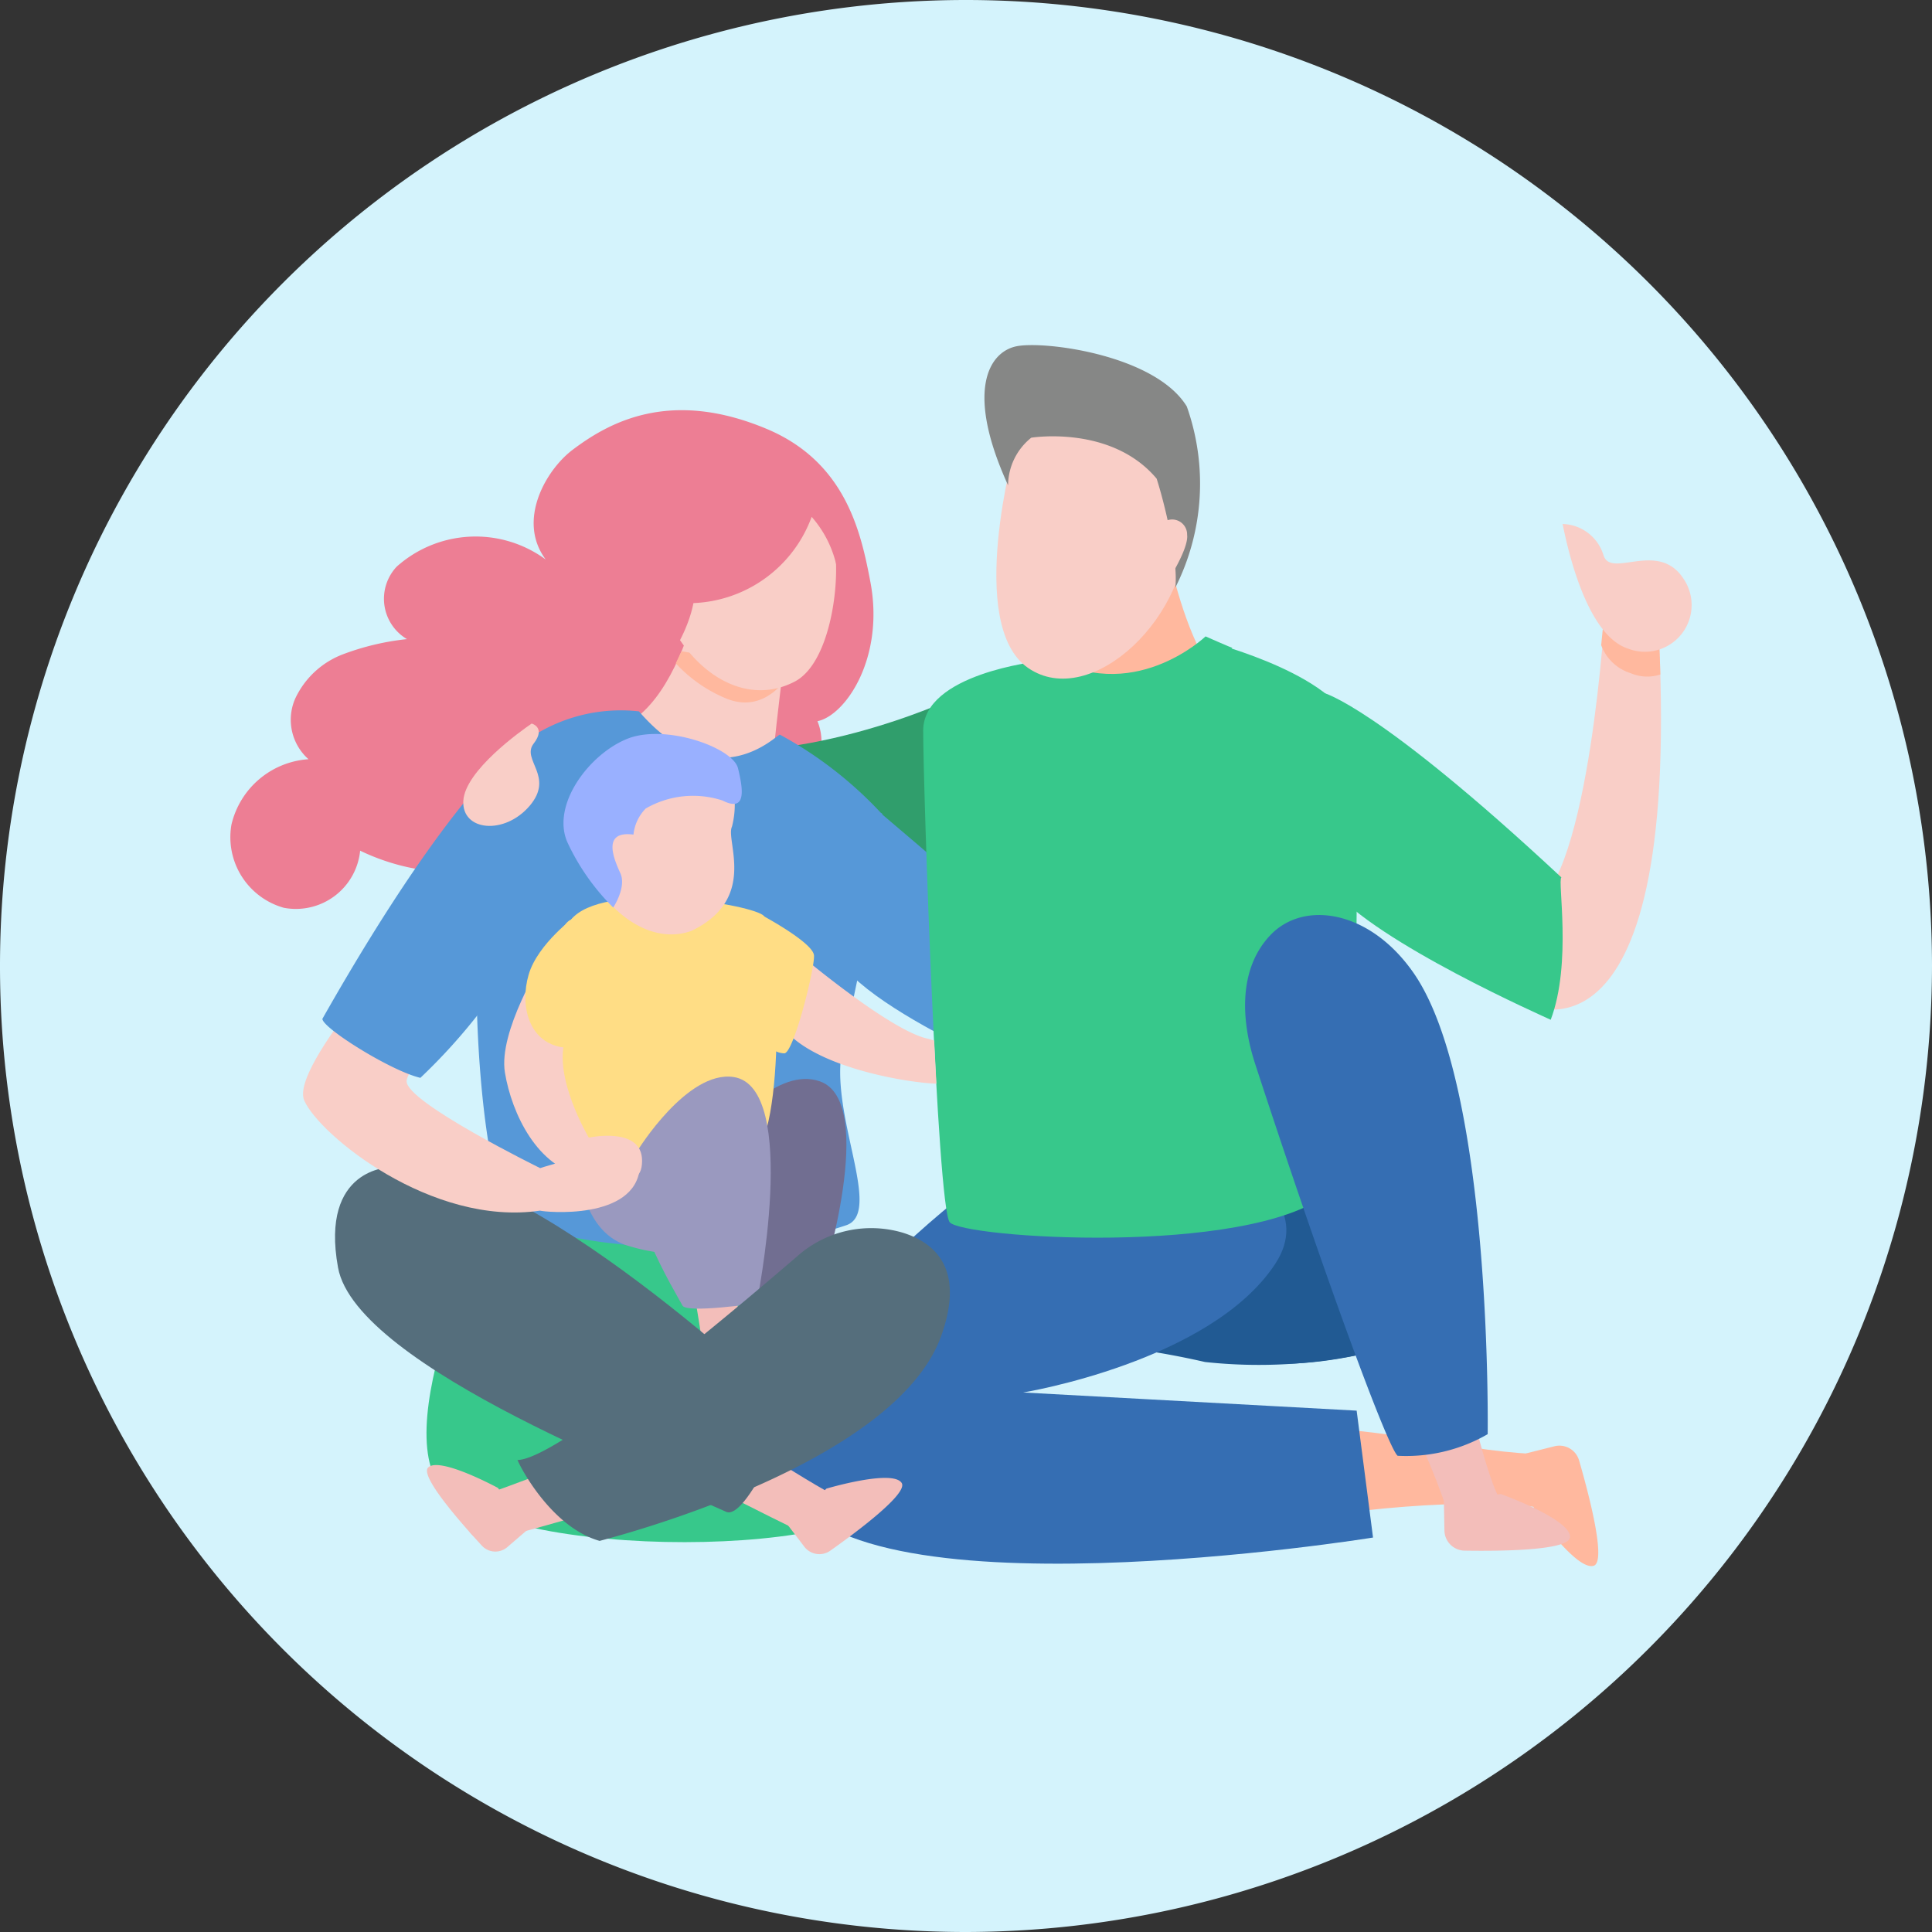 <svg xmlns="http://www.w3.org/2000/svg" width="115" height="115" viewBox="0 0 115 115">
  <rect x="0" y="0" width="115" height="115" fill="#333333" stroke="none"/>
  <g id="Group_7607" data-name="Group 7607" transform="translate(2597.384 -734.655)">
    <path id="Path_13076" data-name="Path 13076" d="M-2482.384,792.155a57.588,57.588,0,0,1-57.5,57.5,57.485,57.485,0,0,1-57.5-57.5,57.5,57.5,0,0,1,57.5-57.5A57.521,57.521,0,0,1-2482.384,792.155Z" fill="#d4f3fc"/>
    <g id="Group_7606" data-name="Group 7606">
      <path id="Path_13077" data-name="Path 13077" d="M-2531.726,814.726a50.108,50.108,0,0,1,6.066,1,29.767,29.767,0,0,0,9.706-.545,15.337,15.337,0,0,0-.981-10.637C-2519.621,799.3-2536.487,814.726-2531.726,814.726Z" fill="#215a93"/>
      <path id="Path_13078" data-name="Path 13078" d="M-2504.4,821.189c-4.391.254-9.938-1.531-15.194-1.533-.014,1.516.527,3.769.654,5.274,7.439-1.123,13.045-.777,13.231-.448C-2505.222,825.34-2502.777,822.553-2504.4,821.189Z" fill="#ffb89e"/>
      <path id="Path_13079" data-name="Path 13079" d="M-2504.86,820.743l-1.685.425.473,3.385s2.539,3.639,3.557,3.3c.761-.253-.294-4.257-.875-6.266A1.22,1.22,0,0,0-2504.86,820.743Z" fill="#ffb89e"/>
      <path id="Path_13080" data-name="Path 13080" d="M-2551.755,760.182c-5.812-2.435-9.444-.337-11.554,1.254-1.584,1.2-3.319,4.21-1.591,6.524a7.048,7.048,0,0,0-8.874.427,2.791,2.791,0,0,0,.614,4.311,15.287,15.287,0,0,0-3.838.914,5.146,5.146,0,0,0-2.818,2.635,3.141,3.141,0,0,0,.795,3.6,5.057,5.057,0,0,0-4.586,3.893,4.363,4.363,0,0,0,3.122,4.951,3.844,3.844,0,0,0,4.538-3.4,12.934,12.934,0,0,0,5.872,1.284c2.014-.2,4.055-1.681,4.166-3.7a15.629,15.629,0,0,0,3.342,1.713,5.253,5.253,0,0,0,3.684-.034,3.2,3.2,0,0,0,1.987-2.93,15.236,15.236,0,0,0,3.795.7,5.125,5.125,0,0,0,3.575-1.218,3.123,3.123,0,0,0,.8-3.522c1.683-.348,4.009-3.787,3.149-8.3C-2546.133,766.359-2547.032,762.161-2551.755,760.182Z" fill="#ed7e94"/>
      <path id="Path_13081" data-name="Path 13081" d="M-2508.02,823.958c-.366-.093-2.169-5.413-3.035-12.886-1.486.272-3.8.341-5.261.751,1.379,5.072,4.555,9.957,5.461,14.262C-2509.114,827.29-2507.065,824.2-2508.02,823.958Z" fill="#f3beba"/>
      <path id="Path_13082" data-name="Path 13082" d="M-2508.048,823.586l-3.39.431.032,1.738a1.22,1.22,0,0,0,1.2,1.2c2.09.035,6.231,0,6.275-.8C-2503.87,825.083-2508.048,823.586-2508.048,823.586Z" fill="#f3beba"/>
      <path id="Path_13083" data-name="Path 13083" d="M-2558.146,778.958c-1.23,1.23-1.23,6.286-.684,7.106s13.8,4.51,18.585.82-.41-10.659-.41-10.659S-2550.221,780.735-2558.146,778.958Z" fill="#309e6c"/>
      <path id="Path_13084" data-name="Path 13084" d="M-2546.368,781.873s-1.822,7.835-1.367,9.475c1.731,3.735,14.576,8.655,14.576,8.655s.547-5.375-1-7.289S-2546.368,781.873-2546.368,781.873Z" fill="#5698d8"/>
      <path id="Path_13085" data-name="Path 13085" d="M-2566.744,803.905s-7.073,13.522-4.805,18.6,25.339,5.034,27.18,1.125-4.807-18.184-4.807-18.184Z" fill="#37c88b"/>
      <path id="Path_13086" data-name="Path 13086" d="M-2501.826,770.795s-.926,16.193-4.377,17.865c-.452.431-.606,5.669-.606,5.669s9.441,5.293,8.178-21.544C-2498.755,772.8-2501.826,770.795-2501.826,770.795Z" fill="#f9cec7"/>
      <path id="Path_13087" data-name="Path 13087" d="M-2498.631,772.785c-.124.015-3.195-1.99-3.195-1.99s-.072.424-.249,2.265a2.744,2.744,0,0,0,1.765,1.669,2.491,2.491,0,0,0,1.756.073C-2498.574,774.038-2498.592,773.608-2498.631,772.785Z" fill="#ffb89e"/>
      <path id="Path_13088" data-name="Path 13088" d="M-2536.481,817.541s11.177-1.825,15.006-7.66-10.077-9.779-13.934-7.512c-.583.343-18.394,12.141-15.205,20.544s34.958,3.262,34.958,3.262l-.975-7.553Z" fill="#356eb3"/>
      <path id="Path_13089" data-name="Path 13089" d="M-2523.03,815.722c5.7.712,12.044-2.173,12.044-2.173s-4.07-1.484-7.635-6.724c-2.1-3.094.372,2.065-4.409,5.952C-2526.346,815.472-2524.577,815.529-2523.03,815.722Z" fill="#215a93"/>
      <path id="Path_13090" data-name="Path 13090" d="M-2528.311,765.248s-5.493,3.841-5.836,3.037c-.018,6.857-2.318,9.266-2.732,9.634,1.434,2.241,14.679.289,13.808-1.526C-2526.853,775.405-2528.311,765.248-2528.311,765.248Z" fill="#ffb89e"/>
      <path id="Path_13091" data-name="Path 13091" d="M-2525.288,772.9s-5.439,5.064-10.315,1.125c0,0-6.829.743-6.829,4.118s.828,28.326,1.578,29.263,17.629,2.063,22.5-1.687c2.062-2.251,1.875-24.005,1.5-27.38S-2525.288,772.9-2525.288,772.9Z" fill="#37c88b"/>
      <path id="Path_13092" data-name="Path 13092" d="M-2548.543,823.209c-.308-.165-4.551-2.677-10.285-6.625-.715,1.2-1.512,2.353-2.115,3.619,4.373,2.128,8.461,4.34,12.4,6.19C-2546.643,825.914-2546.716,824.184-2548.543,823.209Z" fill="#f3beba"/>
      <path id="Path_13093" data-name="Path 13093" d="M-2548.191,823.263l-2.293,2.178.975,1.278a1.128,1.128,0,0,0,1.551.236c1.578-1.119,4.649-3.41,4.244-4.031C-2544.255,822.092-2548.191,823.263-2548.191,823.263Z" fill="#f3beba"/>
      <path id="Path_13094" data-name="Path 13094" d="M-2551.332,779.364s1.025-10.439,2.067-12.542-5.765-.527-5.765-.527-1.139,10.614-6.013,11.843c-3.083.778,9.391,5.382,11.612,4.392S-2551.332,779.364-2551.332,779.364Z" fill="#f9cec7"/>
      <g id="Group_7601" data-name="Group 7601">
        <path id="Path_13095" data-name="Path 13095" d="M-2557.833,773.247l-.041-.007.016.025Z" fill="#ffb89e"/>
        <path id="Path_13096" data-name="Path 13096" d="M-2556.821,773.42c-.082.176-.209.446-.339.719a8.479,8.479,0,0,0,2.985,2.086c2.549,1.06,3.919-1.685,3.919-1.685Z" fill="#ffb89e"/>
      </g>
      <path id="Path_13097" data-name="Path 13097" d="M-2521.774,790.326c-1.9,2.006-1.747,5.059-.89,7.682,4.133,12.652,7.856,22.753,8.471,23.3a9.685,9.685,0,0,0,5.361-1.286s.3-20.6-4.381-27.411C-2515.813,788.831-2519.773,788.206-2521.774,790.326Z" fill="#356eb3"/>
      <path id="Path_13098" data-name="Path 13098" d="M-2504.443,786.884c-11-10.252-14.178-10.995-14.178-10.995s.125,6.626.5,11.627c2.626,3.251,12.791,7.715,13.041,7.84C-2503.8,791.986-2504.693,787.009-2504.443,786.884Z" fill="#37c88b"/>
      <path id="Path_13099" data-name="Path 13099" d="M-2544.937,783.054a23.579,23.579,0,0,0-6.02-4.668c-.151-.072-3.774,3.929-8.394-1.388a9.744,9.744,0,0,0-6.587,1.647c-4.679,2.966-3.22,26.716-.98,28.4s12.759,2.958,19.906.541c2.245-.759-1.1-6.733-.206-10.642C-2545.494,789.441-2544.487,782.964-2544.937,783.054Z" fill="#5698d8"/>
      <path id="Path_13100" data-name="Path 13100" d="M-2541.779,796.6a3.211,3.211,0,0,0-.43-.13c-2.238-.517-7.432-4.883-7.432-4.883s-2.321.268-1.663,3.151c.737,3.227,7.829,4.375,9.658,4.42Z" fill="#f9cec7"/>
      <path id="Path_13101" data-name="Path 13101" d="M-2552.1,789.094a11.866,11.866,0,0,0-.566,4.167c.183,2.048.638,4.054,1.966,4.092.549.016,1.816-5.046,1.769-5.823S-2552.1,789.094-2552.1,789.094Z" fill="#ffdd85"/>
      <path id="Path_13102" data-name="Path 13102" d="M-2553.572,814.044l.288-4.683-2.882,1.6s.6,3.6.591,3.733a3.308,3.308,0,0,0,2.738,1.492C-2551.018,816.3-2553.572,814.044-2553.572,814.044Z" fill="#f3beba"/>
      <path id="Path_13103" data-name="Path 13103" d="M-2551.878,809.823s-.388,3.625-.433,3.754a3.31,3.31,0,0,0,2.237,2.173c1.722.6-.132-2.263-.132-2.263l1.535-4.434Z" fill="#f3beba"/>
      <path id="Path_13104" data-name="Path 13104" d="M-2548.572,799.024c-2.533-.9-5.338,2.682-5.338,2.682-1.77,2.116.427,9.321.581,9.785s4.892-.645,4.892-.645S-2545.119,800.256-2548.572,799.024Z" fill="#716e91"/>
      <path id="Path_13105" data-name="Path 13105" d="M-2574.142,804.136s-4.207,0-3.121,5.971,19.543,12.893,23.072,14.522c1.221.678,3.935-5.972,3.935-5.972S-2566.542,803.05-2574.142,804.136Z" fill="#556e7c"/>
      <path id="Path_13106" data-name="Path 13106" d="M-2563.047,802.736s-.228,5.192,3.143,6.1a10.666,10.666,0,0,0,5.694.137s.182-6.286.091-6.65S-2563.047,802.736-2563.047,802.736Z" fill="#9a99bf"/>
      <path id="Path_13107" data-name="Path 13107" d="M-2551.981,789.117c-1.052-.716-9.543-2.03-11.424.289,0,0-.887.183-1.142,3.444s.413,8.39,2.548,10.341,7.275,1.48,9.337.319S-2550.928,789.834-2551.981,789.117Z" fill="#ffdd85"/>
      <path id="Path_13108" data-name="Path 13108" d="M-2553.721,798.763c-2.761-.41-5.7,4.361-5.7,4.361-1.45,2.556,2.427,8.762,2.66,9.242s4.416-.131,4.416-.131S-2549.736,799.355-2553.721,798.763Z" fill="#9a99bf"/>
      <path id="Path_13109" data-name="Path 13109" d="M-2565.231,804.186s-8.014-3.934-7.95-5.184,6.324-7.4,6.324-7.4l-5.476-1.928s-7.838,8.438-6.941,10.488,7.59,7.508,14.036,6.555c.29.089,5.651.6,5.938-2.545C-2559.116,802.16-2565.231,804.186-2565.231,804.186Z" fill="#f9cec7"/>
      <path id="Path_13110" data-name="Path 13110" d="M-2578.194,795.3c0,.543,4.068,3.1,5.833,3.512a34.48,34.48,0,0,0,6.626-8.649c1.744-3.529-.248-11.573-.248-11.573S-2570.019,780.879-2578.194,795.3Z" fill="#5698d8"/>
      <path id="Path_13111" data-name="Path 13111" d="M-2562.336,802.372s-2.163-3.637-1.388-5.89-1.373-4.633-1.373-4.633-2.637,4.207-2.232,6.65,1.936,5.664,4.692,6.15,3.371.273,3.462-.684C-2558.953,801.629-2562.336,802.372-2562.336,802.372Z" fill="#f9cec7"/>
      <path id="Path_13112" data-name="Path 13112" d="M-2565.917,792.669c-.539,1.85,0,4.073,2.094,4.338s.73-7.845.73-7.845S-2565.377,790.819-2565.917,792.669Z" fill="#ffdd85"/>
      <path id="Path_13113" data-name="Path 13113" d="M-2554.132,780.338a5.348,5.348,0,0,0-8.841,3.513c-.208,3.075,3.358,7.438,6.749,6.211,3.964-1.9,2.009-5.383,2.409-6.2A5.254,5.254,0,0,0-2554.132,780.338Z" fill="#f9cec7"/>
      <path id="Path_13114" data-name="Path 13114" d="M-2535.189,773.583l-1.367.593s4.783,5.921,12.527-.957c-.046,0-1.595-.683-1.595-.683S-2530.042,776.772-2535.189,773.583Z" fill="#37c88b"/>
      <path id="Path_13115" data-name="Path 13115" d="M-2560.056,778.635c-2.27.919-4.52,3.93-3.559,6.146a13.455,13.455,0,0,0,2.731,3.893s.812-1.206.423-2.05c-.4-.875-1.1-2.54.783-2.29a2.6,2.6,0,0,1,.729-1.553,5.63,5.63,0,0,1,4.567-.478c1.457.741,1.227-.691.927-1.919S-2557.785,777.716-2560.056,778.635Z" fill="#99b0ff"/>
      <path id="Path_13116" data-name="Path 13116" d="M-2568.029,823.442c-1.907.588-2.294,2.212-.584,3.014,4.068-1.029,8.344-2.372,12.873-3.583-.338-1.31-.881-2.547-1.337-3.815C-2563.229,821.743-2567.707,823.343-2568.029,823.442Z" fill="#f3beba"/>
      <path id="Path_13117" data-name="Path 13117" d="M-2571.9,822.007c-.506.505,1.932,3.281,3.2,4.652a1.089,1.089,0,0,0,1.511.088l1.175-1.011-1.727-2.512S-2571.221,821.331-2571.9,822.007Z" fill="#f3beba"/>
      <path id="Path_13118" data-name="Path 13118" d="M-2543.637,808.033a6.627,6.627,0,0,0-6.278,1.387c-4.255,3.664-14.257,12.063-16.649,12.14-.215-.318,1.727,3.929,4.873,4.815.584-.163,17.594-4.469,20.342-12.231C-2539.974,810.264-2541.634,808.663-2543.637,808.033Z" fill="#556e7c"/>
      <g id="Group_7602" data-name="Group 7602">
        <path id="Path_13119" data-name="Path 13119" d="M-2536.958,761.206s-2.972,10.623.768,13.206,9.791-3.145,9.434-8.76S-2534.458,757.831-2536.958,761.206Z" fill="#f9cec7"/>
      </g>
      <g id="Group_7603" data-name="Group 7603">
        <path id="Path_13120" data-name="Path 13120" d="M-2536.879,755.267c-1.657.339-3.059,2.674-.5,8.274a3.661,3.661,0,0,1,1.379-2.832s4.766-.778,7.464,2.438c.428,1.325,1.3,4.774,1.111,6.486a13.747,13.747,0,0,0,.682-10.787C-2528.627,755.777-2535.221,754.928-2536.879,755.267Z" fill="#868786"/>
      </g>
      <g id="Group_7604" data-name="Group 7604">
        <path id="Path_13121" data-name="Path 13121" d="M-2528.074,765.705l.164,3.6s1.295-1.989,1.188-2.818A.892.892,0,0,0-2528.074,765.705Z" fill="#f9cec7"/>
      </g>
      <g id="Group_7605" data-name="Group 7605">
        <path id="Path_13122" data-name="Path 13122" d="M-2556.267,762.978a4.741,4.741,0,0,0-2.289,4.128c-.1,5.461,4.424,10.248,8.487,8.114,2.32-1.219,2.844-6.914,2.2-8.688C-2549.222,762.841-2552.921,760.918-2556.267,762.978Z" fill="#f9cec7"/>
      </g>
      <path id="Path_13123" data-name="Path 13123" d="M-2552.38,760.509s-8.49-1.586-8.144,11.764c.154,5.934,3.8,1.465,4.416-1.72a7.824,7.824,0,0,0,7.037-5.133,6.543,6.543,0,0,1,1.634,4.368C-2546.61,761.613-2552.38,760.509-2552.38,760.509Z" fill="#ed7e94"/>
      <path id="Path_13124" data-name="Path 13124" d="M-2565.62,778.918c.749-.967-.116-1.194-.116-1.194-.625.427-3.971,2.8-4.069,4.6s2.442,2.058,3.945.3S-2566.37,779.885-2565.62,778.918Z" fill="#f9cec7"/>
      <path id="Path_13125" data-name="Path 13125" d="M-2501.941,767.693a2.618,2.618,0,0,0-2.431-1.848c.18.853,1.281,6.561,3.879,7.412a2.781,2.781,0,0,0,3.327-4.14C-2498.682,766.764-2501.506,769.134-2501.941,767.693Z" fill="#f9cec7"/>
    </g>
  </g>
</svg>
